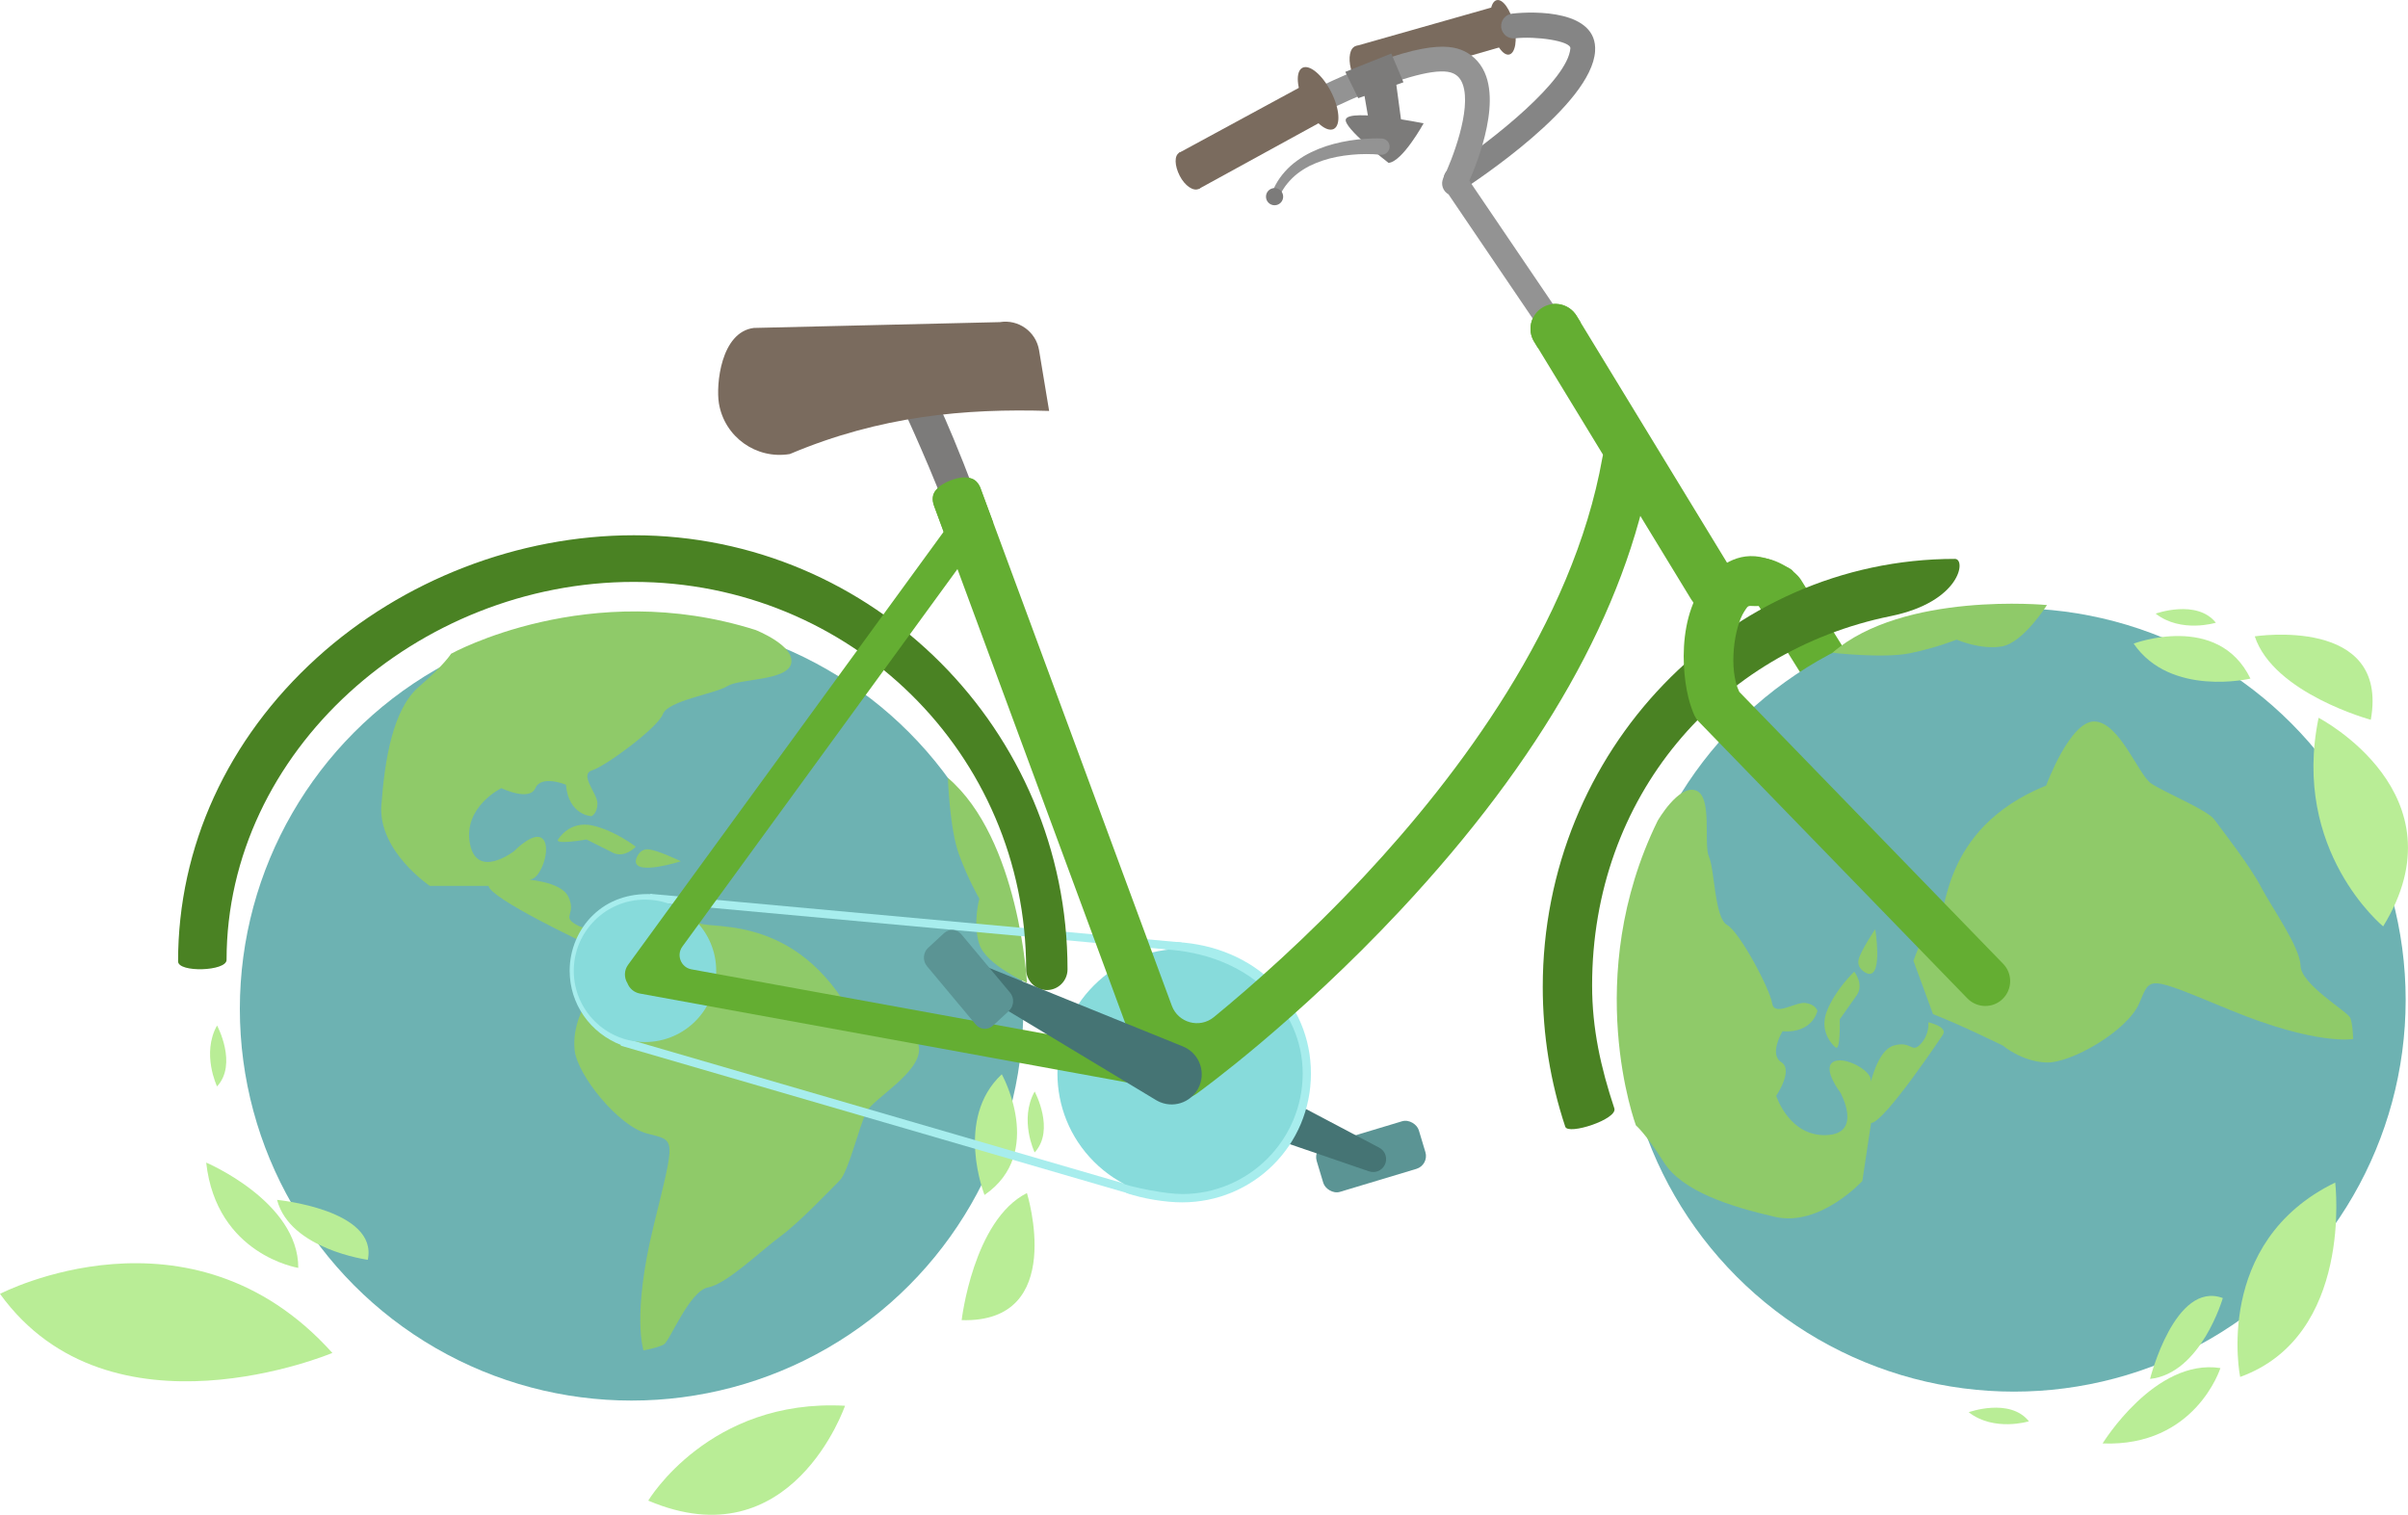 <svg xmlns="http://www.w3.org/2000/svg" id="Calque_2" data-name="Calque 2" viewBox="0 0 339.14 213.36"><defs><style>      .cls-1 {        fill: #64ae32;      }      .cls-2 {        fill: #7c7b7a;      }      .cls-3 {        fill: #8fca69;      }      .cls-4 {        fill: #b9ed96;      }      .cls-5 {        fill: #939393;      }      .cls-6 {        fill: #858585;      }      .cls-7 {        fill: #a7eded;      }      .cls-8 {        fill: #457474;      }      .cls-9 {        fill: #6db2b2;      }      .cls-10 {        fill: #87dbdb;      }      .cls-11 {        fill: #5b9494;      }      .cls-12 {        fill: #4a8223;      }      .cls-13 {        fill: #7a6b5e;      }    </style></defs><g id="Calque_1-2" data-name="Calque 1"><g><g><circle class="cls-9" cx="88.95" cy="142.1" r="55.17"></circle><path class="cls-3" d="m85.29,131.13l7.01-3.83s5.87,1.08,6.11,2.52,12.7-1.89,21.08,12.29c0,0,9.58,1.96,9.94,5.44s-6.47,7.19-7.43,9.1c-.96,1.92-2.52,8.38-3.71,9.58s-5.75,5.99-8.38,7.91c-2.64,1.92-7.55,6.71-10.18,7.19s-5.39,7.55-6.23,8.03c-.84.48-2.87.84-2.87.84,0,0-1.68-4.91,1.44-17.61,3.11-12.7,3.11-11.86-.96-12.94-4.07-1.08-9.82-8.27-10.18-11.74-.36-3.47,1.44-6.35,1.44-6.35,0,0,1.92-5.99,2.93-10.42Z"></path><path class="cls-3" d="m82.59,132.93s-13.54-6.35-13.78-8.15h-8.27s-7.31-4.91-6.83-11.38c.48-6.47,1.63-13.5,5.27-16.65,3.64-3.15,4.55-4.67,4.55-4.67,0,0,19.4-10.78,42.88-3.35,0,0,5.51,2.16,5.03,4.67-.48,2.52-7.31,2.16-8.98,3.23s-8.38,2.04-9.1,3.95c-.72,1.92-8.03,7.31-9.94,7.91-1.92.6.72,3.23.72,4.67s-.84,1.8-.84,1.8c0,0-3.23-.12-3.59-4.43,0,0-3.47-1.44-4.31.48-.84,1.92-4.79,0-4.79,0,0,0-5.39,2.64-4.43,7.79.96,5.15,6.23,1.08,6.23,1.08,0,0,2.87-2.99,4.07-1.68,1.2,1.32-.36,5.51-1.68,5.63-1.32.12,4.19.12,5.27,2.52s-.81,2.64.79,3.71c1.6,1.08,3.16.6,3.16.6,0,0-.18,2.88-1.44,2.28Z"></path><path class="cls-3" d="m78.64,118.19s1.56-2.64,4.79-1.92c3.23.72,6.11,2.99,6.11,2.99,0,0-1.56,1.68-3.23.84-1.68-.84-3.71-1.86-3.71-1.86,0,0-4.73.84-3.96-.06Z"></path><path class="cls-3" d="m89.54,121.31c0-.38.48-1.8,1.8-1.68,1.32.12,4.55,1.68,4.55,1.68,0,0-6.35,2.04-6.35,0Z"></path><path class="cls-3" d="m133.5,109.56s.24,7.18,1.56,10.78c1.32,3.6,2.87,6.23,2.87,6.23,0,0-.96,3.52,0,6.43s6.71,5.43,6.71,5.43c0,0-1.07-20.26-11.14-28.87Z"></path><path class="cls-4" d="m91.3,211.36s8.57-14.41,27.71-13.36c0,0-7.51,21.96-27.71,13.36Z"></path><path class="cls-4" d="m0,182.24s26.8-13.96,46.81,8.32c0,0-31.28,13.18-46.81-8.32Z"></path><path class="cls-4" d="m135.44,185.94s1.63-14.09,9.19-17.9c0,0,5.72,18.34-9.19,17.9Z"></path><path class="cls-4" d="m42.01,178.58s-11.52-1.81-12.97-14.83c0,0,13,5.5,12.97,14.83Z"></path><path class="cls-4" d="m138.66,168.31s-4.29-10.74,2.43-17c0,0,6.19,11.07-2.43,17Z"></path><path class="cls-4" d="m51.8,177.44s-10.96-1.46-12.78-8.44c0,0,14.26,1.38,12.78,8.44Z"></path><path class="cls-4" d="m145.72,162.32s-2.22-4.62,0-8.58c0,0,2.92,5.41,0,8.58Z"></path><path class="cls-4" d="m30.57,153.02s-2.22-4.62,0-8.58c0,0,2.92,5.41,0,8.58Z"></path></g><path class="cls-7" d="m87.52,147.21c-4.43-1.71-7.29-5.82-7.29-10.48,0-2.98,1.21-5.84,3.31-7.86,2.14-2.06,5-3.07,8.27-2.93l-.05,1.17c-2.93-.12-5.51.78-7.42,2.61-1.88,1.8-2.95,4.36-2.95,7.02,0,4.17,2.57,7.85,6.55,9.39l-.42,1.09Z"></path><rect class="cls-7" x="122.86" y="119.81" width="1.17" height="74.7" transform="translate(-61.95 231.76) rotate(-73.77)"></rect><rect class="cls-7" x="128.36" y="92.34" width="1.17" height="75.12" transform="translate(-12.17 246.47) rotate(-84.77)"></rect><circle class="cls-10" cx="90.84" cy="136.74" r="10.03"></circle><rect class="cls-11" x="185.58" y="159.41" width="15.02" height="7" rx="1.89" ry="1.89" transform="translate(-38.75 62.55) rotate(-16.75)"></rect><path class="cls-8" d="m192.8,164.98l-29.48-10.12c-2.21-.76-3.39-3.17-2.63-5.39.76-2.21,3.17-3.39,5.39-2.63.2.07.42.16.6.26l27.57,14.55c.89.47,1.23,1.57.76,2.46-.42.8-1.37,1.16-2.2.87Z"></path><path class="cls-1" d="m281.92,137.08c-1.17,0-2.31-.58-2.97-1.65l-31.25-50.07c-1.02-1.64-2.32-5.47-.68-6.5,1.64-1.02,5.6,1.15,6.62,2.79l31.25,50.07c1.02,1.64.52,3.8-1.12,4.82-.58.36-1.22.53-1.85.53Z"></path><g><circle class="cls-9" cx="283.64" cy="140.84" r="55.17"></circle><path class="cls-3" d="m272.24,142.83l-2.75-7.5s1.94-5.64,3.4-5.67.02-12.84,15.29-19.02c0,0,3.37-9.18,6.85-9.02,3.49.16,6.14,7.47,7.9,8.7,1.75,1.23,7.92,3.73,8.92,5.1,1.01,1.36,5.07,6.58,6.57,9.47,1.5,2.89,5.51,8.46,5.59,11.14.08,2.68,6.66,6.45,7.01,7.35.35.9.4,2.97.4,2.97,0,0-5.11.93-17.2-4.04-12.09-4.97-11.26-4.84-12.94-.98-1.67,3.87-9.63,8.48-13.12,8.32-3.49-.16-6.06-2.37-6.06-2.37,0,0-5.64-2.79-9.87-4.45Z"></path><path class="cls-3" d="m273.62,145.76s-8.29,12.44-10.1,12.41l-1.23,8.17s-5.94,6.49-12.27,5.06c-6.33-1.44-13.11-3.62-15.68-7.69-2.57-4.07-3.94-5.2-3.94-5.2,0,0-7.77-20.79,3.06-42.9,0,0,2.95-5.13,5.37-4.28s1.05,7.55,1.86,9.36c.82,1.82.77,8.59,2.55,9.59,1.79,1,6.03,9.02,6.34,11.01.31,1.98,3.31-.23,4.73-.02s1.65,1.1,1.65,1.1c0,0-.6,3.18-4.92,2.89,0,0-1.94,3.22-.17,4.34,1.77,1.11-.71,4.74-.71,4.74,0,0,1.8,5.72,7.04,5.54,5.24-.18,1.99-6,1.99-6,0,0-2.53-3.29-1.05-4.28,1.48-.99,5.4,1.17,5.32,2.5-.08,1.32.74-4.13,3.27-4.84,2.53-.71,2.48,1.2,3.79-.23,1.3-1.43,1.06-3.04,1.06-3.04,0,0,2.82.6,2.04,1.76Z"></path><path class="cls-3" d="m258.46,147.48s-2.37-1.93-1.18-5.02c1.19-3.09,3.87-5.6,3.87-5.6,0,0,1.43,1.79.35,3.32-1.08,1.53-2.39,3.39-2.39,3.39,0,0,.13,4.8-.64,3.9Z"></path><path class="cls-3" d="m263.16,137.16c-.37-.06-1.71-.74-1.39-2.03s2.34-4.25,2.34-4.25c0,0,1.07,6.58-.94,6.28Z"></path><path class="cls-3" d="m258.09,91.94s7.14.83,10.89.07c3.75-.77,6.59-1.92,6.59-1.92,0,0,3.34,1.47,6.36.96,3.02-.51,6.36-5.83,6.36-5.83,0,0-20.19-1.95-30.21,6.72Z"></path><path class="cls-4" d="m335.64,130.48s-12.98-10.62-9.09-29.38c0,0,20.6,10.69,9.09,29.38Z"></path><path class="cls-4" d="m315.5,193.94s-3.88-18.98,13.39-27.38c0,0,2.61,21.6-13.39,27.38Z"></path><path class="cls-4" d="m333.9,101.38s-13.69-3.71-16.34-11.75c0,0,18.98-2.93,16.34,11.75Z"></path><path class="cls-4" d="m312.72,192.69s-3.51,11.12-16.59,10.62c0,0,7.37-12.04,16.59-10.62Z"></path><path class="cls-4" d="m316.95,95.58s-11.26,2.65-16.45-4.93c0,0,11.87-4.48,16.45,4.93Z"></path><path class="cls-4" d="m313.06,182.83s-3.07,10.63-10.25,11.39c0,0,3.49-13.9,10.25-11.39Z"></path><path class="cls-4" d="m312.08,87.71s-4.9,1.51-8.48-1.28c0,0,5.79-2.09,8.48,1.28Z"></path><path class="cls-4" d="m285.75,200.19s-4.9,1.51-8.48-1.28c0,0,5.79-2.09,8.48,1.28Z"></path></g><path class="cls-13" d="m192.4,12.09l-1.6-5.56,19.15-5.44c1.78-.4,3.1,3.48,1.88,5.39l-19.42,5.61Z"></path><path class="cls-13" d="m193.26,8.91c.4,1.53.05,2.95-.78,3.16-.83.22-1.82-.85-2.22-2.38-.4-1.53-.15-2.97.68-3.19.83-.22,1.93.88,2.33,2.41Z"></path><path class="cls-13" d="m213.24,3.49c.49,2.12.18,3.99-.68,4.19-.86.2-1.95-1.36-2.44-3.47-.49-2.12-.18-3.99.68-4.19s1.95,1.36,2.44,3.47Z"></path><path class="cls-6" d="m205.05,27.01c-.57,0-1.12-.27-1.46-.78-.53-.81-.31-1.89.49-2.43,6.33-4.2,16.73-12.51,17.09-16.99.08-1.05-4.93-1.75-7.8-1.41-.96.11-1.83-.58-1.94-1.54-.11-.96.58-1.83,1.54-1.94,3.17-.37,12.06-.49,11.68,5.3-.5,7.57-16.81,18.29-18.63,19.5-.3.2-.63.29-.97.29Z"></path><path class="cls-12" d="m220.45,158.7c-2.1-6.32-3.17-12.94-3.17-19.69,0-33.25,26.04-60.29,58.05-60.29,1.61,0,.83,6.05-9.05,8.06-24.2,4.92-42.05,25.39-42.05,52.02,0,6.12,1.23,11.58,3.13,17.31.51,1.53-6.51,3.81-6.91,2.59Z"></path><path class="cls-12" d="m147.44,139.45c-1.61,0-2.92-1.31-2.92-2.92,0-30.5-24.81-54.57-55.26-54.57s-57.35,23.87-57.35,53.24c0,1.61-6.83,1.82-6.83.21,0-16.14,6.95-31.33,19.56-42.77,12.09-10.96,28.36-17.25,44.65-17.25,33.67,0,61.06,27.43,61.06,61.14,0,1.61-1.31,2.92-2.92,2.92Z"></path><circle class="cls-10" cx="166.49" cy="151.21" r="17.56" transform="translate(-58.16 162.01) rotate(-45)"></circle><path class="cls-7" d="m166.49,169.35c-2.39,0-5.53-.52-7.81-1.3l-1.18-1.5c2.17.74,6.71,1.63,8.99,1.63,9.36,0,16.98-7.62,16.98-16.98s-7.88-16.86-19.46-17.48l1.73-1.03c10.95.61,18.89,8.39,18.89,18.52s-8.14,18.14-18.14,18.14Z"></path><path class="cls-1" d="m229.74,61.62c-1.91-.34-3.72.93-4.06,2.84-4.15,23.46-20.49,44.96-33.46,58.86-8.12,8.71-15.98,15.61-21.26,19.94-2,1.64-5.02.82-5.92-1.6l-26.91-72.81c-.67-1.81-1.97-1.92-4.46-.93-1.8.71-2.77,1.54-2.1,3.36l29.69,80.35c.48,1.31,1.67,2.15,2.98,2.26.64.54,1.44.82,2.25.82.71,0,1.42-.21,2.04-.66.57-.41,14.02-10.14,28.71-25.85,19.87-21.26,31.76-42.3,35.34-62.52.34-1.9-.93-3.72-2.84-4.06Z"></path><path class="cls-1" d="m241.17,86.09c-1.17,0-2.32-.59-2.98-1.66l-22.11-36.28c-1.02-1.64-.51-3.8,1.13-4.82,1.64-1.02,3.8-.51,4.82,1.13l22.11,36.28c1.02,1.64.51,3.8-1.13,4.82-.57.36-1.21.53-1.84.53Z"></path><path class="cls-1" d="m279.6,141.69c-.91,0-1.83-.36-2.51-1.06l-37.9-39.05c-.46-.47-.68-1.1-.91-1.72-1.38-3.6-2.52-13.57,2.83-18.94,1.61-1.62,4.73-3.88,9.14-1.68,1.86.93,2.74.75,2.35,2.64-.39,1.89-4.74,3.47-4.74,3.47-1.81.1-1.47-.34-2.2.78-1.43,2.2-2.25,8.12-.7,11.32l37.16,38.3c1.35,1.39,1.31,3.6-.07,4.95-.68.66-1.56.99-2.44.99Z"></path><path class="cls-5" d="m217.76,46.29c-.56,0-1.11-.27-1.45-.77l-12.2-17.99c-.54-.8-.33-1.89.47-2.43.8-.54,1.89-.33,2.43.47l12.2,17.99c.54.8.33,1.89-.47,2.43-.3.2-.64.3-.98.3Z"></path><path class="cls-2" d="m195.56,22.94c1.96-.15,4.94-5.57,4.94-5.57,0,0-10.32-2.1-10.95-.59-.48,1.15,6.01,6.16,6.01,6.16Z"></path><polygon class="cls-2" points="192 12.5 193.12 18.97 197.55 18.56 196.53 10.99 192 12.5"></polygon><path class="cls-1" d="m165.27,148.91l-67.89-12.38c-1.47-.27-2.16-1.99-1.28-3.2l41.44-56.87c.76-1.04.53-2.5-.51-3.26-1.04-.76-2.5-.53-3.26.51l-45.31,62.18c-.58.79-.58,1.82-.09,2.6.28.73.93,1.3,1.75,1.45l74.3,13.56c.14.03.28.04.42.04,1.11,0,2.09-.79,2.29-1.91.23-1.27-.61-2.48-1.88-2.71Z"></path><path class="cls-2" d="m135.05,72.34c-.94,0-1.83-.57-2.18-1.5-2.41-6.34-6.37-14.81-6.82-15.8-.57-1.11-.16-2.49.94-3.1,1.13-.63,2.55-.22,3.17.9.3.53,2.68,4.78,7.07,16.34.46,1.2-.15,2.55-1.35,3.01-.27.1-.55.15-.83.15Zm-9-17.29s.02.04.03.06c-.01-.02-.02-.04-.03-.06Z"></path><path class="cls-5" d="m194.42,21.79c-.62-.07-1.34-.09-2.02-.09-.69,0-1.38.03-2.07.1-1.37.13-2.74.38-4.03.81-.65.22-1.28.47-1.88.77-.6.31-1.17.67-1.7,1.08-.53.41-1,.89-1.43,1.41-.43.52-.77,1.1-1.08,1.7v.03c-.16.29-.51.4-.8.25-.27-.14-.39-.47-.27-.75.3-.7.66-1.39,1.1-2.02.45-.63.97-1.21,1.54-1.73.58-.51,1.21-.96,1.86-1.36.66-.39,1.35-.72,2.06-1.01,1.41-.57,2.89-.94,4.37-1.18.74-.12,1.49-.2,2.24-.25.76-.05,1.48-.08,2.3-.04.63.03,1.13.56,1.1,1.19-.03.63-.56,1.13-1.19,1.1-.02,0-.05,0-.07,0h-.03Z"></path><path class="cls-2" d="m180.72,27.7c0,.67-.54,1.21-1.21,1.21s-1.21-.54-1.21-1.21.54-1.21,1.21-1.21,1.21.54,1.21,1.21Z"></path><path class="cls-13" d="m147.77,57.88c-11.76-.36-23.76.67-36.53,6.07-4.73.79-9.21-2.41-9.99-7.14h0c-.43-2.62.27-10.04,4.92-10.62l34.64-.82c2.62-.43,5.09,1.33,5.53,3.95l1.42,8.57Z"></path><path class="cls-5" d="m204.85,27.59c-.26,0-.52-.06-.76-.18-.87-.42-1.23-1.47-.81-2.34,1.19-2.45,4-9.6,2.74-13.17-.27-.76-.69-1.26-1.34-1.56-3.49-1.65-17.49,4.14-34.05,14.08l-.92-1.49-.88-1.51c2.52-1.51,9.15-5.4,16.26-8.84,14.39-6.96,18.93-6.42,21.08-5.4,1.48.7,2.57,1.93,3.14,3.56,1.97,5.59-2.39,14.83-2.9,15.86-.3.62-.93.98-1.57.98Zm-35.13-4.66h0,0Z"></path><path class="cls-13" d="m168.79,26.63l-2.78-5.08,17.5-9.49c1.65-.78,3.78,2.72,3.01,4.85l-17.73,9.72Z"></path><polygon class="cls-2" points="189.47 10.12 191.29 13.83 197.66 11.59 195.95 7.54 189.47 10.12"></polygon><path class="cls-1" d="m138.13,68.85c-.67-1.81-2.35-1.89-4.17-1.22-1.81.67-3.07,1.84-2.4,3.65l1.46,3.95c2.24-.97,4.61-1.11,6.87-1.59l-1.77-4.78Z"></path><path class="cls-1" d="m222.03,44.46c-1.02-1.64-3.18-2.15-4.82-1.13-1.64,1.02-2.15,3.18-1.13,4.82l.53.86c1.96-1.42,4.06-2.44,6.03-3.56l-.61-.99Z"></path><path class="cls-8" d="m138.18,135.87l28.42,11.52c2.17.88,3.22,3.35,2.34,5.52-.88,2.17-3.35,3.22-5.52,2.34-.2-.08-.41-.19-.6-.3l-26.27-15.84c-.86-.52-1.14-1.64-.62-2.5.47-.78,1.43-1.08,2.24-.75Z"></path><path class="cls-11" d="m137.4,144.28l-6.84-8.19c-.64-.76-.57-1.92.16-2.59l2.23-2.06c.72-.67,1.83-.6,2.46.17l6.84,8.19c.64.76.57,1.92-.16,2.59l-2.23,2.06c-.72.67-1.83.6-2.46-.17Z"></path><path class="cls-13" d="m168.92,23.34c.72,1.41.69,2.86-.08,3.26-.76.39-1.97-.43-2.69-1.84-.72-1.41-.8-2.87-.04-3.26.76-.39,2.08.44,2.8,1.84Z"></path><path class="cls-13" d="m187.46,12.92c1.22,2.38,1.39,4.72.39,5.24-1.01.52-2.81-1-4.03-3.37-1.22-2.38-1.39-4.72-.39-5.24,1.01-.52,2.81,1,4.03,3.37Z"></path></g></g></svg>